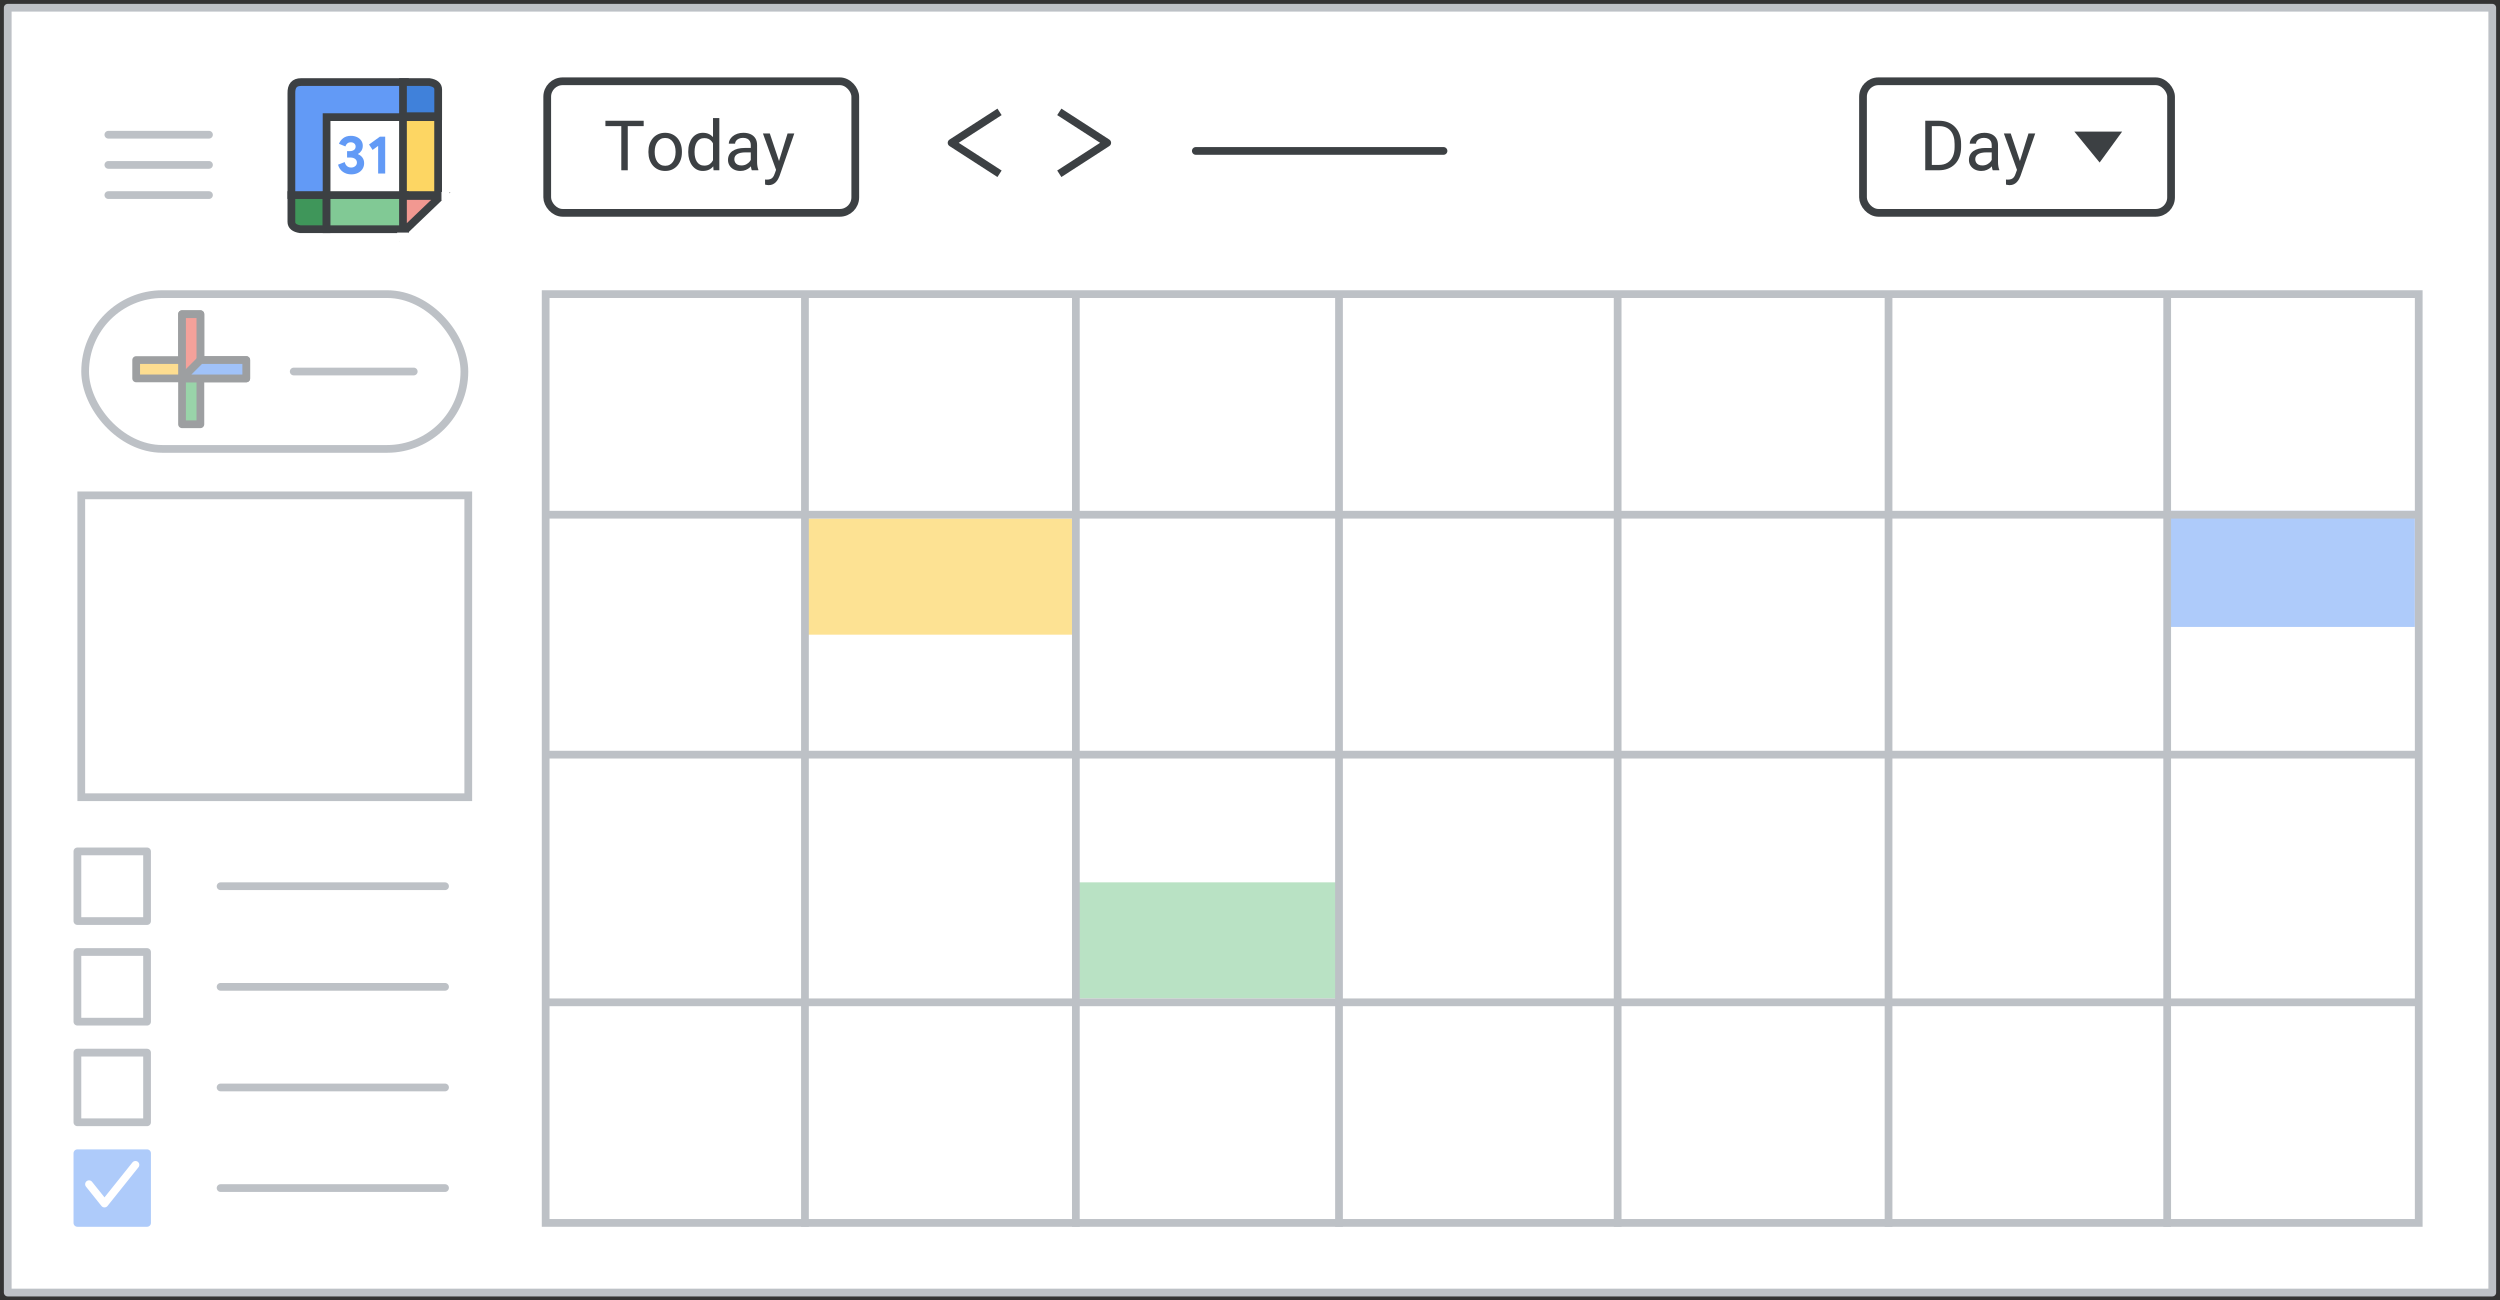 <?xml version="1.0" encoding="UTF-8"?>
<svg width="323px" height="168px" viewBox="0 0 323 168" version="1.1" xmlns="http://www.w3.org/2000/svg" xmlns:xlink="http://www.w3.org/1999/xlink">
    <rect x="0" y="0" width="323" height="168" fill="#333333" stroke="none"/>
    <title>calendar-choose-calendar-view</title>
    <defs>
        <rect id="path-1" x="13.666" y="19.445" width="1.494" height="1.105"></rect>
        <rect id="path-3" x="19.393" y="14.194" width="1.044" height="1.105"></rect>
    </defs>
    <g id="Page-1" stroke="none" stroke-width="1" fill="none" fill-rule="evenodd">
        <g id="calendar-choose-calendar-view" transform="translate(1, 1)">
            <rect id="border-and-background" stroke="#BDC1C6" fill="#FFFFFF" stroke-linejoin="round" x="0" y="0" width="321" height="166"></rect>
            <rect id="Rectangle" stroke="#3C4043" x="239.7" y="9.5" width="39.8" height="17" rx="2"></rect>
            <rect id="Rectangle" stroke="#3C4043" x="69.7" y="9.5" width="39.8" height="17" rx="2"></rect>
            <rect id="Rectangle" fill="#FDE293" x="103" y="66" width="35" height="15"></rect>
            <rect id="Rectangle" fill="#A8DAB5" opacity="0.8" x="138" y="113" width="34" height="15"></rect>
            <g id="calendar-grid" transform="translate(69, 16)">
                <rect id="Rectangle" fill="#AECBFA" x="210" y="49" width="32" height="15"></rect>
                <line x1="0.632" y1="49.5" x2="242" y2="49.5" id="Line-4" stroke="#BDC1C6" stroke-linecap="square"></line>
                <polygon id="Path-4" fill="#3C4043" points="198 0 204.182 0 201.273 4"></polygon>
                <line x1="0.632" y1="80.5" x2="242" y2="80.5" id="Line-4" stroke="#BDC1C6" stroke-linecap="square"></line>
                <line x1="0.632" y1="112.5" x2="242" y2="112.5" id="Line-4" stroke="#BDC1C6" stroke-linecap="square"></line>
                <line x1="34" y1="22" x2="34" y2="140.998" id="Line" stroke="#BDC1C6" stroke-linecap="square"></line>
                <line x1="69" y1="22" x2="69" y2="140.998" id="Line" stroke="#BDC1C6" stroke-linecap="square"></line>
                <line x1="103" y1="22" x2="103" y2="140.998" id="Line" stroke="#BDC1C6" stroke-linecap="square"></line>
                <line x1="139" y1="22" x2="139" y2="140.998" id="Line" stroke="#BDC1C6" stroke-linecap="square"></line>
                <line x1="174" y1="22" x2="174" y2="140.998" id="Line" stroke="#BDC1C6" stroke-linecap="square"></line>
                <line x1="210" y1="22" x2="210" y2="140.998" id="Line" stroke="#BDC1C6" stroke-linecap="square"></line>
            </g>
            <rect id="calendar-border" stroke="#BDC1C6" x="69.5" y="37" width="242" height="120"></rect>
            <rect id="calendar-border" stroke="#BDC1C6" x="9.5" y="63" width="50" height="39"></rect>
            <line x1="27.5" y1="126.5" x2="56.5" y2="126.5" id="Line-Copy-6" stroke="#BDC1C6" stroke-linecap="round"></line>
            <line x1="27.5" y1="139.5" x2="56.5" y2="139.5" id="Line-Copy-6" stroke="#BDC1C6" stroke-linecap="round"></line>
            <line x1="27.5" y1="152.5" x2="56.5" y2="152.5" id="Line-Copy-6" stroke="#BDC1C6" stroke-linecap="round"></line>
            <rect id="checkbox" stroke="#BDC1C6" stroke-linejoin="round" x="9" y="122" width="9" height="9"></rect>
            <rect id="checkbox" stroke="#BDC1C6" stroke-linejoin="round" x="9" y="135" width="9" height="9"></rect>
            <line x1="27.5" y1="113.5" x2="56.5" y2="113.5" id="Line-Copy-6" stroke="#BDC1C6" stroke-linecap="round"></line>
            <rect id="checkbox" stroke="#BDC1C6" stroke-linejoin="round" x="9" y="109" width="9" height="9"></rect>
            <rect id="checkbox" stroke="#AECBFA" fill="#AECBFA" stroke-linejoin="round" x="9" y="148" width="9" height="9"></rect>
            <polyline id="checkmark" stroke="#FFFFFF" stroke-linecap="round" stroke-linejoin="round" points="10.5 152 12.5 154.5 16.5 149.5"></polyline>
            <g id="my-calendars" transform="translate(153.005, 18)" stroke="#3C4043" stroke-linecap="round">
                <line x1="0.495" y1="0.5" x2="32.495" y2="0.5" id="my-calendars-line"></line>
            </g>
            <g id="compose-button" transform="translate(10, 37)">
                <rect id="Rectangle-Copy" stroke="#BDC1C6" fill="#FFFFFF" x="0" y="0" width="49" height="20" rx="10"></rect>
                <line x1="26.95" y1="10" x2="42.455" y2="10" id="Line-Copy-7" stroke="#BDC1C6" stroke-linecap="round"></line>
                <g id="UI/add-Copy" opacity="0.5" transform="translate(6.593, 2.593)" stroke="#3C4043" stroke-linejoin="round">
                    <g id="Group" transform="translate(0, 0)">
                        <g id="Rectangle-2" transform="translate(5.926, 0)" fill="#34A953">
                            <rect id="Rectangle" x="0" y="0" width="2.37" height="14.222"></rect>
                        </g>
                        <rect id="Rectangle" fill="#FBBC22" transform="translate(7.111, 7.111) rotate(90) translate(-7.111, -7.111) " x="5.926" y="1.77635684e-15" width="2.37" height="14.222"></rect>
                        <polygon id="Rectangle" fill="#EA4336" points="5.926 0 8.296 0 8.296 7.111 5.926 8.296"></polygon>
                        <polygon id="Rectangle" fill="#4185F4" transform="translate(10.074, 7.111) rotate(90) translate(-10.074, -7.111) " points="8.889 2.963 11.259 2.963 11.259 11.259 8.889 8.889"></polygon>
                    </g>
                </g>
            </g>
            <g id="Group" transform="translate(36.646, 9.605)">
                <path d="M0.001,14.601 L4.549,14.601 L4.549,19.011 L1.144,19.011 C0.381,18.892 0,18.574 0,18.055 C0,17.537 0,16.385 0.001,14.601 Z" id="Path-5" stroke="#3C4043" fill="#3F965A"></path>
                <rect id="Rectangle" fill="#FFFFFF" x="4.549" y="4.427" width="10.435" height="10.435"></rect>
                <path d="M14.672,4.529 L4.549,4.529 L4.549,14.601 L0.001,14.601 L0.001,1.445 C-0.023,0.482 0.392,0 1.247,0 C2.101,0 6.576,0 14.672,0 L14.672,4.529 Z" id="Path" stroke="#3C4043" fill="#629AF6"></path>
                <g id="31" transform="translate(6.026, 6.944)" fill="#629AF6" fill-rule="nonzero">
                    <path d="M1.704,4.981 C1.301,4.981 0.945,4.874 0.637,4.661 C0.328,4.448 0.116,4.137 0,3.729 L0.863,3.388 C0.918,3.615 1.018,3.79 1.162,3.913 C1.306,4.036 1.486,4.097 1.704,4.097 C1.904,4.097 2.077,4.037 2.223,3.917 C2.369,3.796 2.442,3.643 2.442,3.457 C2.442,3.258 2.364,3.099 2.209,2.981 C2.053,2.863 1.843,2.803 1.579,2.803 L1.169,2.803 L1.169,1.976 L1.544,1.976 C1.748,1.976 1.921,1.925 2.063,1.823 C2.204,1.721 2.275,1.572 2.275,1.377 C2.275,1.22 2.217,1.09 2.101,0.988 C1.985,0.886 1.837,0.835 1.656,0.835 C1.466,0.835 1.312,0.886 1.197,0.988 C1.081,1.09 0.999,1.217 0.953,1.37 L0.125,1.03 C0.223,0.751 0.402,0.51 0.664,0.306 C0.926,0.102 1.259,0 1.663,0 C1.959,0 2.225,0.056 2.459,0.167 C2.693,0.278 2.875,0.43 3.005,0.623 C3.135,0.815 3.2,1.032 3.2,1.273 C3.2,1.528 3.141,1.746 3.023,1.927 C2.904,2.108 2.762,2.24 2.595,2.323 L2.595,2.379 C2.827,2.472 3.014,2.618 3.158,2.817 C3.302,3.017 3.374,3.258 3.374,3.541 C3.374,3.814 3.304,4.06 3.165,4.278 C3.026,4.496 2.83,4.668 2.577,4.793 C2.325,4.918 2.034,4.981 1.704,4.981 Z" id="Path"></path>
                    <polygon id="Path" points="5.183 1.301 4.466 1.823 4.007 1.12 5.405 0.111 6.094 0.111 6.094 4.87 5.183 4.87"></polygon>
                </g>
                <path d="M14.419,3.08931624e-15 L18.967,3.08931624e-15 L18.967,4.41 L15.562,4.41 C14.8,4.292 14.418,3.973 14.418,3.454 C14.418,2.936 14.419,1.784 14.419,3.08931624e-15 Z" id="Path-5" stroke="#3C4043" fill="#4081DA" transform="translate(16.693, 2.205) scale(-1, -1) translate(-16.693, -2.205) "></path>
                <polygon id="Path-2" stroke="#3C4043" fill="#FDD663" points="14.418 4.529 18.959 4.529 18.959 14.601 14.418 14.601"></polygon>
                <polygon id="Path-4" stroke="#3C4043" fill="#81C995" points="4.549 14.601 4.549 19.011 14.672 19.011 14.672 14.601"></polygon>
                <polygon id="Path-3" stroke="#3C4043" fill="#F29891" points="14.418 19.395 14.418 14.72 19.303 14.72"></polygon>
                <mask id="mask-2" fill="white">
                    <use xlink:href="#path-1"></use>
                </mask>
                <use id="Mask" fill="#FFFFFF" xlink:href="#path-1"></use>
                <mask id="mask-4" fill="white">
                    <use xlink:href="#path-3"></use>
                </mask>
                <use id="Mask" fill="#FFFFFF" xlink:href="#path-3"></use>
            </g>
            <g id="UI/menu-dark-grey" transform="translate(13, 16)" stroke="#BDC1C6" stroke-linecap="round" stroke-linejoin="round">
                <line x1="1.40946282e-16" y1="0.406" x2="13" y2="0.406" id="Line"></line>
                <line x1="1.40946282e-16" y1="4.306" x2="13" y2="4.306" id="Line"></line>
                <line x1="1.40946282e-16" y1="8.206" x2="13" y2="8.206" id="Line"></line>
            </g>
            <g id="Icons/arrow-expand" transform="translate(138.957, 17.452) rotate(-270) translate(-138.957, -17.452) translate(134.957, 14.355)" stroke="#3C4043" stroke-linejoin="round">
                <polyline id="Path-21" points="0 6.194 4 0 8 6.194"></polyline>
            </g>
            <g id="Icons/arrow-expand" transform="translate(125.043, 17.452) rotate(-90) translate(-125.043, -17.452) translate(121.043, 14.355)" stroke="#3C4043" stroke-linejoin="round">
                <polyline id="Path-21" points="0 6.194 4 0 8 6.194"></polyline>
            </g>
            <g id="Day-OUTLINES" transform="translate(247.743, 14.602)" fill="#3C4043" fill-rule="nonzero">
                <path d="M1.731,6.398 L0.396,6.398 L0.404,5.708 L1.731,5.708 C2.188,5.708 2.569,5.613 2.874,5.421 C3.179,5.229 3.408,4.959 3.562,4.612 C3.716,4.265 3.792,3.858 3.792,3.393 L3.792,3.001 C3.792,2.635 3.749,2.309 3.661,2.024 C3.573,1.738 3.444,1.496 3.274,1.299 C3.104,1.101 2.897,0.951 2.652,0.848 C2.407,0.746 2.127,0.694 1.811,0.694 L0.369,0.694 L0.369,0 L1.811,0 C2.229,0 2.612,0.07 2.958,0.209 C3.303,0.348 3.601,0.549 3.852,0.811 C4.102,1.073 4.295,1.389 4.43,1.76 C4.564,2.131 4.632,2.547 4.632,3.01 L4.632,3.393 C4.632,3.855 4.564,4.272 4.43,4.643 C4.295,5.013 4.101,5.329 3.847,5.59 C3.594,5.851 3.289,6.051 2.933,6.19 C2.577,6.329 2.177,6.398 1.731,6.398 Z M0.848,0 L0.848,6.398 L0,6.398 L0,0 L0.848,0 Z" id="Shape"></path>
                <path d="M8.587,5.585 L8.587,3.138 C8.587,2.95 8.55,2.787 8.475,2.648 C8.4,2.509 8.288,2.401 8.139,2.325 C7.989,2.249 7.805,2.21 7.585,2.21 C7.38,2.21 7.2,2.246 7.047,2.316 C6.893,2.386 6.773,2.479 6.686,2.593 C6.6,2.707 6.557,2.83 6.557,2.962 L5.744,2.962 C5.744,2.792 5.788,2.624 5.875,2.457 C5.963,2.29 6.09,2.138 6.256,2.002 C6.421,1.865 6.62,1.757 6.853,1.677 C7.086,1.596 7.346,1.556 7.633,1.556 C7.979,1.556 8.284,1.614 8.55,1.731 C8.815,1.849 9.023,2.025 9.174,2.261 C9.324,2.497 9.4,2.792 9.4,3.146 L9.4,5.361 C9.4,5.52 9.414,5.688 9.442,5.867 C9.469,6.045 9.511,6.199 9.567,6.328 L9.567,6.398 L8.719,6.398 C8.678,6.305 8.646,6.179 8.622,6.023 C8.599,5.866 8.587,5.72 8.587,5.585 Z M8.728,3.516 L8.736,4.087 L7.915,4.087 C7.683,4.087 7.477,4.105 7.295,4.142 C7.113,4.178 6.961,4.233 6.838,4.307 C6.715,4.38 6.621,4.471 6.557,4.581 C6.492,4.691 6.46,4.819 6.46,4.966 C6.46,5.115 6.494,5.251 6.561,5.375 C6.628,5.498 6.73,5.595 6.866,5.667 C7.003,5.739 7.17,5.774 7.37,5.774 C7.619,5.774 7.838,5.722 8.029,5.616 C8.219,5.511 8.371,5.382 8.484,5.229 C8.596,5.077 8.657,4.929 8.666,4.786 L9.013,5.177 C8.993,5.3 8.937,5.436 8.846,5.585 C8.755,5.735 8.635,5.878 8.484,6.014 C8.333,6.15 8.154,6.263 7.948,6.352 C7.741,6.442 7.509,6.486 7.251,6.486 C6.929,6.486 6.647,6.423 6.405,6.297 C6.163,6.171 5.976,6.002 5.843,5.79 C5.709,5.577 5.643,5.339 5.643,5.076 C5.643,4.821 5.692,4.596 5.792,4.401 C5.892,4.206 6.035,4.044 6.223,3.913 C6.41,3.783 6.636,3.684 6.899,3.617 C7.163,3.549 7.458,3.516 7.783,3.516 L8.728,3.516 Z" id="Shape"></path>
                <path d="M12.015,5.906 L13.337,1.644 L14.208,1.644 L12.3,7.132 C12.256,7.25 12.198,7.376 12.127,7.512 C12.055,7.649 11.963,7.778 11.852,7.901 C11.741,8.024 11.607,8.125 11.45,8.202 C11.293,8.28 11.106,8.319 10.89,8.319 C10.825,8.319 10.743,8.31 10.644,8.292 C10.544,8.275 10.474,8.26 10.433,8.249 L10.428,7.589 C10.452,7.592 10.489,7.596 10.54,7.6 C10.592,7.605 10.627,7.607 10.648,7.607 C10.833,7.607 10.989,7.583 11.118,7.534 C11.247,7.486 11.356,7.406 11.446,7.293 C11.535,7.18 11.612,7.025 11.676,6.829 L12.015,5.906 Z M11.043,1.644 L12.278,5.335 L12.489,6.192 L11.905,6.491 L10.156,1.644 L11.043,1.644 Z" id="Shape"></path>
            </g>
            <g id="Today-OUTLINES" transform="translate(77.22, 14.25)" fill="#3C4043" fill-rule="nonzero">
                <path d="M2.887,0.352 L2.887,6.75 L2.052,6.75 L2.052,0.352 L2.887,0.352 Z M4.944,0.352 L4.944,1.046 L0,1.046 L0,0.352 L4.944,0.352 Z" id="Shape"></path>
                <path d="M5.555,4.425 L5.555,4.324 C5.555,3.981 5.604,3.663 5.704,3.368 C5.804,3.074 5.947,2.818 6.135,2.599 C6.322,2.381 6.549,2.211 6.816,2.09 C7.083,1.968 7.381,1.907 7.712,1.907 C8.046,1.907 8.347,1.968 8.615,2.09 C8.884,2.211 9.112,2.381 9.301,2.599 C9.49,2.818 9.634,3.074 9.734,3.368 C9.833,3.663 9.883,3.981 9.883,4.324 L9.883,4.425 C9.883,4.768 9.833,5.086 9.734,5.379 C9.634,5.672 9.49,5.927 9.301,6.146 C9.112,6.364 8.885,6.534 8.62,6.656 C8.355,6.777 8.055,6.838 7.721,6.838 C7.387,6.838 7.087,6.777 6.82,6.656 C6.554,6.534 6.326,6.364 6.137,6.146 C5.948,5.927 5.804,5.672 5.704,5.379 C5.604,5.086 5.555,4.768 5.555,4.425 Z M6.368,4.324 L6.368,4.425 C6.368,4.663 6.396,4.886 6.451,5.095 C6.507,5.305 6.591,5.49 6.704,5.651 C6.817,5.812 6.958,5.939 7.128,6.031 C7.298,6.124 7.496,6.17 7.721,6.17 C7.944,6.17 8.139,6.124 8.308,6.031 C8.476,5.939 8.616,5.812 8.728,5.651 C8.839,5.49 8.923,5.305 8.98,5.095 C9.037,4.886 9.066,4.663 9.066,4.425 L9.066,4.324 C9.066,4.09 9.037,3.868 8.98,3.658 C8.923,3.449 8.838,3.263 8.725,3.1 C8.613,2.938 8.472,2.81 8.303,2.716 C8.135,2.622 7.938,2.575 7.712,2.575 C7.49,2.575 7.294,2.622 7.126,2.716 C6.957,2.81 6.817,2.938 6.704,3.1 C6.591,3.263 6.507,3.449 6.451,3.658 C6.396,3.868 6.368,4.09 6.368,4.324 Z" id="Shape"></path>
                <path d="M13.9,5.827 L13.9,0 L14.717,0 L14.717,6.75 L13.97,6.75 L13.9,5.827 Z M10.701,4.425 L10.701,4.333 C10.701,3.97 10.745,3.639 10.835,3.342 C10.924,3.045 11.052,2.789 11.217,2.575 C11.383,2.361 11.58,2.197 11.81,2.081 C12.04,1.965 12.297,1.907 12.582,1.907 C12.88,1.907 13.142,1.959 13.366,2.063 C13.59,2.167 13.781,2.318 13.937,2.516 C14.094,2.714 14.218,2.952 14.309,3.23 C14.399,3.508 14.462,3.823 14.498,4.175 L14.498,4.579 C14.465,4.928 14.403,5.241 14.311,5.52 C14.219,5.798 14.094,6.035 13.937,6.231 C13.781,6.428 13.589,6.578 13.364,6.682 C13.138,6.786 12.875,6.838 12.573,6.838 C12.294,6.838 12.04,6.778 11.81,6.658 C11.58,6.538 11.383,6.369 11.217,6.152 C11.052,5.936 10.924,5.68 10.835,5.385 C10.745,5.091 10.701,4.771 10.701,4.425 Z M11.518,4.333 L11.518,4.425 C11.518,4.663 11.542,4.885 11.591,5.093 C11.639,5.301 11.714,5.484 11.817,5.643 C11.919,5.801 12.05,5.925 12.208,6.014 C12.366,6.103 12.555,6.148 12.775,6.148 C13.044,6.148 13.266,6.091 13.441,5.977 C13.615,5.862 13.755,5.711 13.86,5.524 C13.966,5.336 14.048,5.133 14.106,4.913 L14.106,3.854 C14.071,3.693 14.021,3.537 13.955,3.386 C13.889,3.235 13.804,3.1 13.7,2.982 C13.596,2.863 13.469,2.769 13.318,2.698 C13.167,2.628 12.989,2.593 12.784,2.593 C12.561,2.593 12.37,2.639 12.21,2.731 C12.051,2.823 11.919,2.949 11.817,3.109 C11.714,3.269 11.639,3.453 11.591,3.663 C11.542,3.872 11.518,4.096 11.518,4.333 Z" id="Shape"></path>
                <path d="M18.782,5.937 L18.782,3.489 C18.782,3.302 18.745,3.138 18.67,2.999 C18.595,2.86 18.483,2.752 18.334,2.676 C18.185,2.6 18,2.562 17.78,2.562 C17.575,2.562 17.396,2.597 17.242,2.667 C17.088,2.738 16.968,2.83 16.882,2.944 C16.795,3.059 16.752,3.182 16.752,3.313 L15.939,3.313 C15.939,3.144 15.983,2.975 16.071,2.808 C16.159,2.641 16.285,2.49 16.451,2.353 C16.616,2.217 16.816,2.109 17.049,2.028 C17.281,1.948 17.542,1.907 17.829,1.907 C18.174,1.907 18.48,1.966 18.745,2.083 C19.01,2.2 19.218,2.377 19.369,2.613 C19.52,2.848 19.595,3.144 19.595,3.498 L19.595,5.713 C19.595,5.871 19.609,6.04 19.637,6.218 C19.665,6.397 19.707,6.551 19.762,6.68 L19.762,6.75 L18.914,6.75 C18.873,6.656 18.841,6.531 18.817,6.374 C18.794,6.218 18.782,6.072 18.782,5.937 Z M18.923,3.867 L18.932,4.438 L18.11,4.438 C17.878,4.438 17.672,4.457 17.49,4.493 C17.309,4.53 17.156,4.585 17.033,4.658 C16.91,4.731 16.816,4.823 16.752,4.933 C16.688,5.043 16.655,5.171 16.655,5.317 C16.655,5.467 16.689,5.603 16.756,5.726 C16.824,5.849 16.926,5.947 17.062,6.018 C17.198,6.09 17.366,6.126 17.565,6.126 C17.814,6.126 18.034,6.073 18.224,5.968 C18.415,5.862 18.566,5.733 18.679,5.581 C18.792,5.429 18.853,5.281 18.861,5.137 L19.208,5.528 C19.188,5.651 19.132,5.788 19.042,5.937 C18.951,6.086 18.83,6.229 18.679,6.365 C18.528,6.502 18.349,6.615 18.143,6.704 C17.936,6.793 17.704,6.838 17.446,6.838 C17.124,6.838 16.842,6.775 16.6,6.649 C16.359,6.523 16.171,6.354 16.038,6.141 C15.905,5.929 15.838,5.691 15.838,5.427 C15.838,5.172 15.888,4.948 15.987,4.753 C16.087,4.558 16.23,4.395 16.418,4.265 C16.605,4.135 16.831,4.036 17.095,3.968 C17.358,3.901 17.653,3.867 17.978,3.867 L18.923,3.867 Z" id="Shape"></path>
                <path d="M22.21,6.258 L23.533,1.995 L24.403,1.995 L22.496,7.484 C22.452,7.601 22.394,7.728 22.322,7.864 C22.25,8 22.159,8.13 22.047,8.253 C21.936,8.376 21.802,8.476 21.645,8.554 C21.489,8.632 21.302,8.67 21.085,8.67 C21.021,8.67 20.938,8.662 20.839,8.644 C20.739,8.626 20.669,8.612 20.628,8.6 L20.624,7.941 C20.647,7.944 20.684,7.948 20.736,7.952 C20.787,7.956 20.823,7.958 20.843,7.958 C21.028,7.958 21.185,7.934 21.313,7.886 C21.442,7.838 21.552,7.757 21.641,7.644 C21.73,7.531 21.807,7.377 21.872,7.181 L22.21,6.258 Z M21.239,1.995 L22.474,5.687 L22.685,6.543 L22.1,6.842 L20.351,1.995 L21.239,1.995 Z" id="Shape"></path>
            </g>
        </g>
    </g>
</svg>